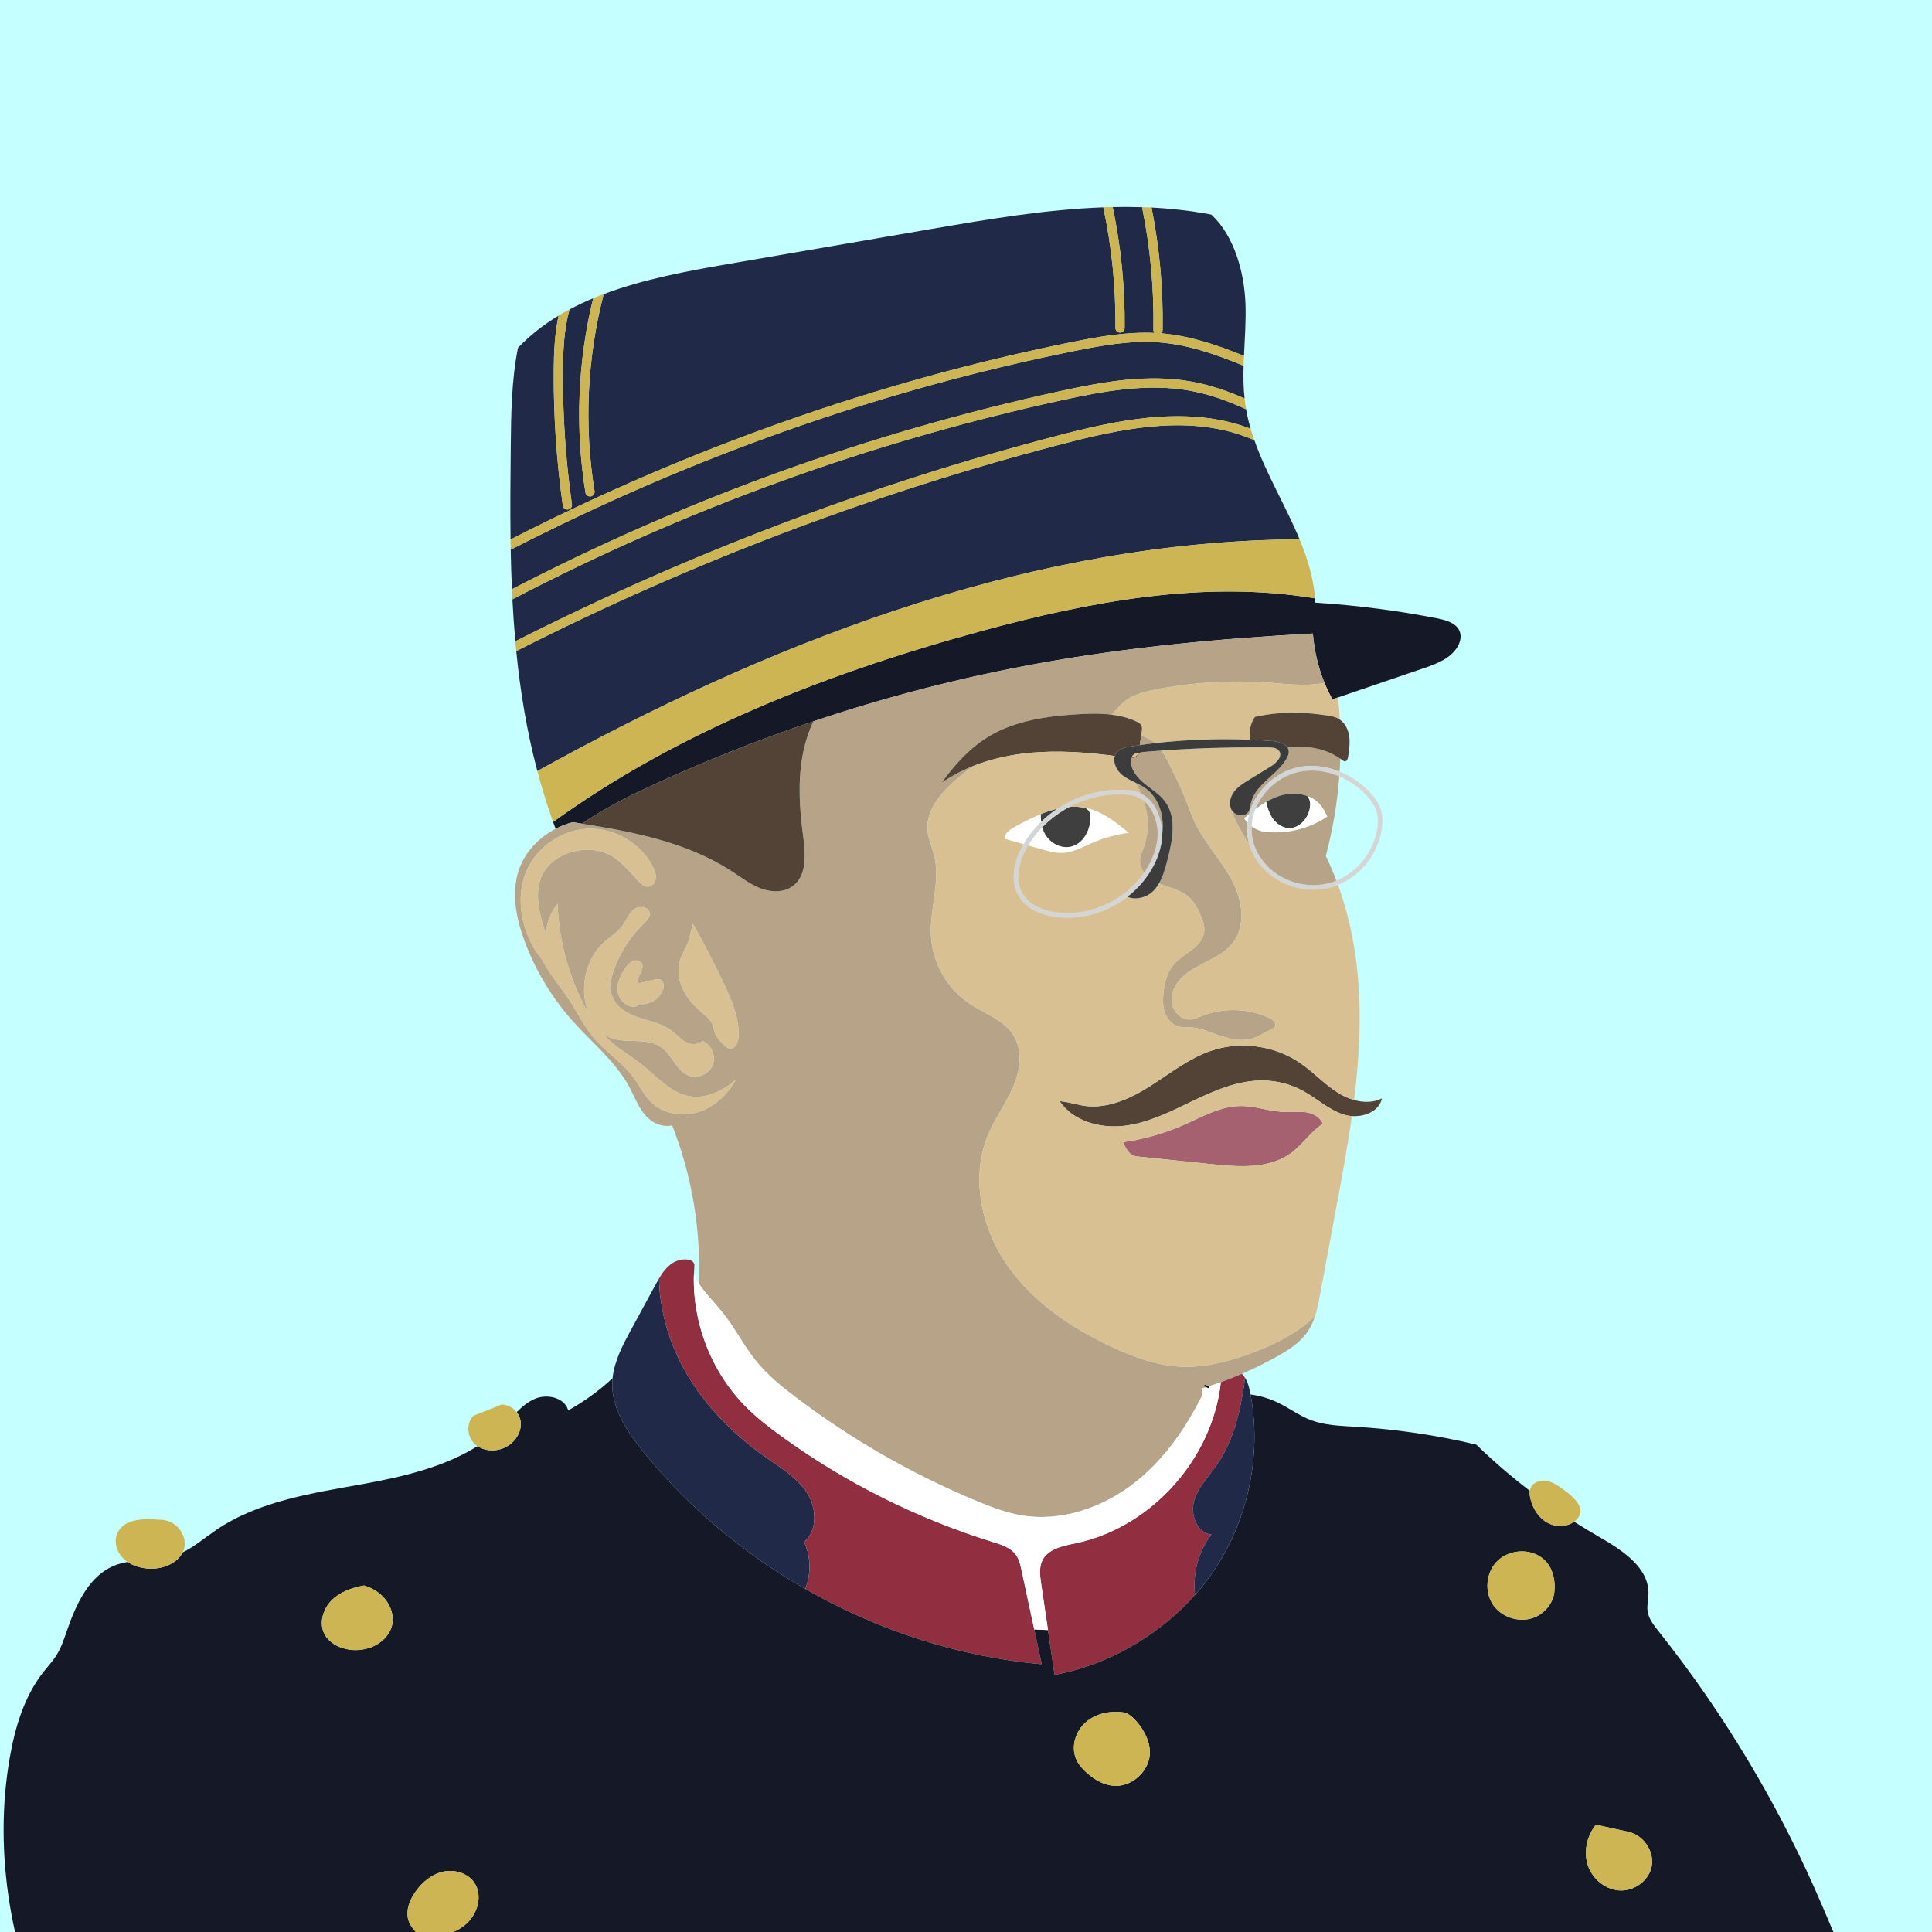 <?xml version="1.0" encoding="UTF-8"?>
<svg id="Dreyfus" xmlns="http://www.w3.org/2000/svg" viewBox="0 0 420 420">
  <defs>
    <style>
      .cls-1 {
        fill: #fff;
      }

      .cls-2 {
        fill: #b7a488;
      }

      .cls-3 {
        fill: #912f40;
      }

      .cls-4 {
        fill: #d8c093;
      }

      .cls-5 {
        fill: #a5616f;
      }

      .cls-6 {
        fill: #ccb552;
      }

      .cls-7 {
        fill: #c5ffff;
      }

      .cls-8 {
        fill: #d5d5d5;
      }

      .cls-9 {
        fill: #212949;
      }

      .cls-10 {
        fill: #151827;
      }

      .cls-11 {
        fill: #101010;
      }

      .cls-12 {
        fill: #3f3f3f;
      }

      .cls-13 {
        fill: #3c3c3c;
      }

      .cls-14 {
        fill: #534236;
      }

      .cls-15 {
        fill: none;
        stroke: #000;
        stroke-miterlimit: 10;
      }
    </style>
  </defs>
  <rect class="cls-7" width="420" height="420"/>
  <path class="cls-9" d="M282.5,117.21c-1.83,.05-3.67,.08-5.51,.13-56.48,1.63-110.64,22.88-160.18,50.28-2.3-8.69-3.72-17.39-4.58-26.08,37.65-19.13,77.36-34.22,118.23-44.9,12.8-3.35,26.35-6.28,38.92-2.2,1.12,.36,2.22,.78,3.3,1.24,2.59,7.37,6.83,14.31,9.82,21.53Z"/>
  <path class="cls-9" d="M251.02,72.38c-6.09-.29-12.22,.82-18.02,1.99-41.83,8.44-82.79,22.85-122.01,42.9-.09-6.64-.03-13.27,.04-19.87,.07-7.29,.15-14.63,1.57-21.78,2.62-2.75,5.6-5.05,8.83-7-.84,3.9-1.03,8-1.05,11.98-.07,9.78,.6,19.64,1.97,29.31,.07,.5,.5,.86,.99,.86,.05,0,.09,0,.14,0,.55-.08,.93-.58,.85-1.13-1.36-9.58-2.02-19.34-1.95-29.01,.03-4.25,.19-8.94,1.44-13.36,1.65-.89,3.37-1.69,5.13-2.42-3.37,13.78-3.95,28.22-1.68,42.24,.08,.5,.51,.84,.99,.84,.05,0,.1,0,.16-.01,.54-.09,.91-.6,.83-1.15-2.32-14.22-1.62-28.88,1.98-42.82,8.59-3.25,18.09-5.01,27.21-6.58,14.73-2.54,29.47-5.08,44.2-7.62,12.29-2.11,24.78-4.23,37.21-4.67,1.84,8.61,2.72,17.41,2.64,26.22-.01,.55,.43,1,.99,1.01h.01c.54,0,.99-.45,1-.99,.08-8.84-.79-17.66-2.6-26.3,2.13-.05,4.26-.04,6.39,.03,1.78,8.76,2.61,17.7,2.46,26.64,0,.27,.1,.52,.28,.7Z"/>
  <path class="cls-9" d="M271.88,93.21c-.62-.24-1.25-.46-1.88-.67-13.09-4.24-27.54-1.11-40.05,2.16-40.75,10.65-80.36,25.67-117.92,44.71-.27-3.04-.48-6.08-.64-9.12,37.7-19.66,77.8-34.21,119.4-43.28,9.05-1.98,18.67-3.76,27.93-2.07,4.23,.77,8.26,2.23,12.16,4.03,.25,1.44,.59,2.85,1,4.24Z"/>
  <path class="cls-9" d="M270.56,86.63c-3.67-1.62-7.47-2.93-11.48-3.66-9.63-1.76-19.47,.07-28.72,2.08-41.46,9.05-81.45,23.51-119.07,43.04-.13-2.87-.21-5.73-.27-8.59,39.33-20.2,80.41-34.7,122.38-43.17,6.28-1.27,12.44-2.37,18.68-1.89,6.3,.5,12.37,2.64,18.27,5.07-.08,2.38-.05,4.75,.21,7.12Z"/>
  <path class="cls-9" d="M270.43,77.38c-5.79-2.36-11.76-4.4-18.05-4.92,.22-.17,.36-.44,.36-.74,.15-8.93-.67-17.85-2.41-26.6,4.35,.22,8.69,.71,13,1.53,4.9,4.53,7.19,12.37,7.43,19.57,.12,3.71-.17,7.44-.33,11.16Z"/>
  <path class="cls-10" d="M316.83,140.63c-1.53,2.56-4.58,3.7-7.4,4.66-6.19,2.11-12.37,4.22-18.55,6.32-.41,.14-.82,.28-1.23,.42-.65-1.19-1.22-2.38-1.71-3.58-1.45-3.55-2.23-7.12-2.54-10.73-19.89,1.06-39.82,2.92-59.49,6.47-16.64,3.01-33.06,7.23-49.09,12.63h-.01c-2.84,.94-5.67,1.93-8.47,2.96h-.01c-8.45,3.08-16.77,6.48-24.95,10.21-5.35,2.43-10.67,5.02-15.58,8.23-.42,.28-.83,.56-1.25,.85h-.01c-.68-.12-1.35-.22-2.03-.33h-.01c-1.29,.33-2.54,.82-3.72,1.43-.19-.49-.37-.99-.54-1.48,1.18-.86,2.36-1.71,3.56-2.52h.01c11.8-8.15,24.44-15.01,37.59-20.86,.02-.01,.04-.01,.06-.02,16.59-7.42,33.97-13.21,51.48-18,23.76-6.49,48.72-11.26,72.94-7.21,.04,.31,.06,.62,.07,.93,9.61,.62,18.13,1.79,26.57,3.43,1.95,.39,4.23,1.07,4.85,2.96,.36,1.07,.04,2.27-.54,3.23Z"/>
  <path class="cls-6" d="M285.88,130.08c-24.22-4.05-49.18,.72-72.94,7.21-17.51,4.79-34.89,10.58-51.48,18-.02,.01-.04,.01-.06,.02-13.15,5.85-25.79,12.71-37.59,20.86h-.01c-1.2,.81-2.38,1.66-3.56,2.52-1.32-3.69-2.45-7.38-3.43-11.07,49.54-27.4,103.7-48.65,160.18-50.28,1.84-.05,3.68-.08,5.51-.13,1.73,4.15,3.04,8.4,3.38,12.87Z"/>
  <path class="cls-6" d="M272.68,95.68c-1.08-.46-2.18-.88-3.3-1.24-12.57-4.08-26.12-1.15-38.92,2.2-40.87,10.68-80.58,25.77-118.23,44.9-.07-.71-.14-1.42-.2-2.13,37.56-19.04,77.17-34.06,117.92-44.71,12.51-3.27,26.96-6.4,40.05-2.16,.63,.21,1.26,.43,1.88,.67,.24,.83,.51,1.65,.8,2.47Z"/>
  <path class="cls-6" d="M270.88,88.97c-3.9-1.8-7.93-3.26-12.16-4.03-9.26-1.69-18.88,.09-27.93,2.07-41.6,9.07-81.7,23.62-119.4,43.28-.04-.73-.07-1.47-.1-2.2,37.62-19.53,77.61-33.99,119.07-43.04,9.25-2.01,19.09-3.84,28.72-2.08,4.01,.73,7.81,2.04,11.48,3.66,.03,.4,.08,.8,.14,1.2,.05,.38,.11,.76,.18,1.14Z"/>
  <path class="cls-6" d="M270.43,77.38h0c-.04,.72-.07,1.42-.08,2.13-5.9-2.43-11.97-4.57-18.27-5.07-6.24-.48-12.4,.62-18.68,1.89-41.97,8.47-83.05,22.97-122.38,43.17,0-.75-.02-1.49-.03-2.23,39.22-20.05,80.18-34.46,122.01-42.9,5.8-1.17,11.93-2.28,18.02-1.99,.41,.02,.81,.04,1.21,.07,.05,0,.1,0,.15,0,6.29,.52,12.26,2.56,18.05,4.92Z"/>
  <path class="cls-6" d="M244.49,71.31c-.01,.54-.46,.99-1,.99h-.01c-.56-.01-1-.46-.99-1.01,.08-8.81-.8-17.61-2.64-26.22,.68-.03,1.36-.05,2.04-.06,1.81,8.64,2.68,17.46,2.6,26.3Z"/>
  <path class="cls-6" d="M252.74,71.72c0,.3-.14,.57-.36,.74-.17,.15-.4,.24-.64,.24h-.01c-.28-.01-.54-.13-.71-.32-.18-.18-.28-.43-.28-.7,.15-8.94-.68-17.88-2.46-26.64,.68,.02,1.37,.05,2.05,.08,1.74,8.75,2.56,17.67,2.41,26.6Z"/>
  <path class="cls-6" d="M124.33,109.63c.08,.55-.3,1.05-.85,1.13-.05,0-.09,0-.14,0-.49,0-.92-.36-.99-.86-1.37-9.67-2.04-19.53-1.97-29.31,.02-3.98,.21-8.08,1.05-11.98,.78-.48,1.58-.93,2.39-1.36-1.25,4.42-1.41,9.11-1.44,13.36-.07,9.67,.59,19.43,1.95,29.01Z"/>
  <path class="cls-6" d="M129.25,106.76c.08,.55-.29,1.06-.83,1.15-.06,.01-.11,.01-.16,.01-.48,0-.91-.34-.99-.84-2.27-14.02-1.69-28.46,1.68-42.24,.75-.32,1.51-.62,2.28-.9-3.6,13.94-4.3,28.6-1.98,42.82Z"/>
  <path class="cls-2" d="M219.05,158.1c4.88-1.9,10.16-2.54,15.38-2.84,2.4-.14,4.85-.2,7.22,.11,.93-.88,1.69-1.94,2.68-2.78,1.85-1.55,4.3-2.17,6.68-2.64,8.16-1.62,16.54-2.14,24.85-1.54,3.87,.28,7.79,.8,11.62,.13,.15-.03,.31-.06,.46-.09-1.45-3.55-2.23-7.12-2.54-10.73-19.89,1.06-39.82,2.92-59.49,6.47-16.64,3.01-33.06,7.23-49.09,12.63h-.01c-1.11,2.38-1.89,4.95-2.36,7.54-1.02,5.72-.64,11.6,.14,17.36,.52,3.89,.89,8.62-2.27,10.93-1.95,1.43-4.66,1.34-6.92,.5-2.25-.85-4.19-2.35-6.21-3.67-9.63-6.3-21.21-8.59-32.64-10.41h-.01c-.68-.12-1.35-.22-2.03-.33h-.01c-1.29,.33-2.54,.82-3.72,1.43-4.01,2.09-7.23,5.68-8.32,10.08-1.2,4.84-.08,9.97,1.69,14.64,2.38,6.3,5.93,12.15,10.43,17.17,4.19,4.68,9.26,8.72,12.24,14.26,1.04,1.93,1.81,4.04,3.17,5.77,1.36,1.73,3.51,3.07,6.13,2.57,4.31,10.89,6.26,22.69,5.82,34.39,1.42,2.15,3.4,4.14,5.02,6.13,2.75,3.37,4.69,7.34,7.42,10.72,2.49,3.06,5.57,5.57,8.72,7.94,12.1,9.16,25.38,16.76,39.41,22.55,3.03,1.25,6.11,2.43,9.33,3,8.72,1.54,17.84-1.58,24.81-7.04,6.4-5.02,11.15-11.85,14.78-19.16h0c-.04-.46-.08-.9-.13-1.34,.31-.09,.61-.19,.92-.29,1.07-.34,2.13-.7,3.18-1.08,1.54-.56,3.07-1.17,4.57-1.82,.3-.12,.59-.25,.88-.39,2.34-1.03,4.63-2.18,6.86-3.43,2.45-1.38,4.9-2.94,6.49-5.26,.73-1.05,1.25-2.21,1.66-3.43-3.86,3.71-8.96,6.24-14.05,8.1-4.9,1.78-10.05,3.11-15.25,2.85-5.19-.27-10.17-2.1-14.88-4.3-8.95-4.18-17.45-9.95-22.98-18.14-5.54-8.18-7.7-19.07-3.83-28.16,1.52-3.56,3.88-6.72,5.4-10.29,1.52-3.56,2.09-7.88,.03-11.17-2.1-3.35-6.24-4.65-9.53-6.85-4.86-3.23-8.07-8.84-8.38-14.67-.33-5.93,2.13-11.96,.65-17.71-.42-1.64-1.15-3.19-1.37-4.87-.7-5.49,4.14-9.95,8.52-13.34,.47-.37,.94-.72,1.42-1.09-2.42,.95-4.73,2.15-6.88,3.62,4.95-6.88,9.44-10.14,14.32-12.03Zm-75.52,54.86c.8,.32,.85,1.46,.55,2.27-.78,2.04-3.08,3.37-5.23,3.03-.81,1.45-3.75,.16-4.43-2.12-.58-1.97,.38-4.07,1.57-5.75,.42-.59,.91-1.17,1.57-1.46,.67-.28,1.57-.14,1.94,.48,.8,1.35-1.44,3.08-.68,4.44,1.19-.38,2.4-.68,3.63-.9,.36-.07,.74-.12,1.08,0Zm8.19,28.81c-3.54,1.08-7.71,.32-10.32-2.31-1.45-1.47-2.35-3.39-3.56-5.06-2.47-3.42-6.2-5.72-8.9-8.96-2.07-2.49-3.48-5.45-5.25-8.16-1.95-2.97-4.34-5.66-5.93-8.83h-.01c-1.05-1.22-1.92-2.64-2.6-4.1-2.14-4.6-2.71-10.08-.78-14.78,1.35-3.28,3.94-5.99,7.07-7.65h0c.85-.45,1.75-.82,2.67-1.11,1.17-.36,2.4-.58,3.63-.64,5.75-.25,11.51,3.08,14.15,8.19,.42,.81,.77,1.7,.66,2.6-.11,.91-.83,1.79-1.74,1.79-.75,.01-1.38-.55-1.91-1.09-2.07-2.15-3.94-4.65-6.63-5.95-2.12-1.03-4.61-1.2-6.93-.75-3.04,.59-5.98,2.34-7.4,5.1-1.22,2.39-1.18,5.26-.66,7.9,.28,1.43,.69,2.84,1.09,4.24,.1,.15,.21,.3,.32,.45,.2-2.24,1.09-4.41,2.52-6.15,.27,7.25,2.06,14.44,5.22,20.96,.5,1.05,1.05,2.09,1.65,3.09-2.3-5.3-.93-12.11,3.47-15.92,1.25-1.09,2.72-1.97,3.72-3.3,.87-1.17,1.34-2.66,2.47-3.58,1.13-.92,3.34-.67,3.49,.79,.09,.89-.64,1.62-1.29,2.24-2.7,2.63-4.84,5.84-6.23,9.35-.87,2.22-1.43,4.78-.42,6.94,1.03,2.24,3.47,3.46,5.82,4.23,2.35,.76,4.86,1.26,6.84,2.74,1.03,.76,1.88,1.77,2.99,2.41,1.1,.64,2.64,.82,3.76-.16,1.94,.79,3,3.24,2.26,5.19-.74,1.96-3.17,3.08-5.14,2.38-2.78-.99-3.69-4.55-6.1-6.24-3.31-2.33-8.18-.42-11.74-2.35-.4-.22-.77-.48-1.11-.77,.63,.73,1.3,1.41,2.02,2.05,1.98,1.75,4.31,3.07,6.4,4.7,2.76,2.16,5.15,4.89,8.33,6.36,3.17,1.48,7.6,1.19,12.34-2.88-1.8,3.24-4.7,5.96-8.24,7.04Zm6.98-13.82c-.59-.04-1.06-.5-1.47-.93-.76-.79-1.54-1.62-1.89-2.66-.18-.56-.24-1.16-.46-1.7-.39-.95-1.23-1.61-2.01-2.27-1.68-1.42-3.23-3.05-4.25-5-1.01-1.95-1.45-4.27-.87-6.39,.42-1.49,1.31-2.8,1.86-4.25,.55-1.44,.71-3.21,1.04-3.92,2.35,4.21,4.56,8.49,6.64,12.85,1.76,3.68,3.45,7.6,3.25,11.68-.06,1.18-.65,2.68-1.84,2.59Z"/>
  <path class="cls-14" d="M174.59,181.72c.52,3.89,.89,8.62-2.27,10.93-1.95,1.43-4.66,1.34-6.92,.5-2.25-.85-4.19-2.35-6.21-3.67-9.63-6.3-21.21-8.59-32.64-10.41,.42-.29,.83-.57,1.25-.85,4.91-3.21,10.23-5.8,15.58-8.23,8.18-3.73,16.5-7.13,24.95-10.21h.01c2.8-1.03,5.63-2.02,8.47-2.96-1.11,2.38-1.89,4.95-2.36,7.54-1.02,5.72-.64,11.6,.14,17.36Z"/>
  <path class="cls-4" d="M291.27,156.44c-.08-.07-.16-.12-.24-.17-.83-.48-1.81-.63-2.76-.77-4.48-.63-9.27-1.01-15.46,.35-.97,1.39-1.35,3.19-1.04,4.86,.01,.04,.01,.07,.02,.11-6.92-.29-13.85-.04-20.72,.74-.11-.11-.23-.2-.35-.29-.8-.59-1.72-1-2.64-1.39,.04-.29,.08-.58,.12-.87,.06-.42,.11-.86-.06-1.25-.2-.43-.65-.69-1.08-.89-1.71-.82-3.53-1.27-5.41-1.5,.93-.88,1.69-1.94,2.68-2.78,1.85-1.55,4.3-2.17,6.68-2.64,8.16-1.62,16.54-2.14,24.85-1.54,3.87,.28,7.79,.8,11.62,.13,.15-.03,.31-.06,.46-.09,.49,1.2,1.06,2.39,1.71,3.58,.41-.14,.82-.28,1.23-.42,.17,1.61,.3,3.22,.39,4.83Z"/>
  <path class="cls-2" d="M291.36,164.92h0c-.03,.95-.07,1.88-.14,2.82-2.62-1.06-5.36-1.44-7.93-1.12-4.42,.56-8.48,3.45-10.62,7.49-.19,.34-.36,.69-.51,1.05-.16,.37-.3,.75-.42,1.13-.08,.24-.16,.49-.22,.73h0c-.35,.29-.7,.59-1.04,.88,.23,.33,.47,.63,.71,.89-.02,.14-.04,.28-.05,.42-.09,1.04-.05,2.03,.11,2.96,.07,.47,.18,.94,.32,1.41-.3-.46-.59-.92-.87-1.39-.28-.47-.56-.94-.83-1.42-.32-.56-.62-1.13-.92-1.7-.45-.87-.88-1.78-1.03-2.73,.82,1.06,2.68,1.29,3.45,.18,.38-.55,.42-1.25,.57-1.9,.16-.74,.45-1.41,.83-2.04,1.71-2.83,5.22-4.7,6.93-7.68,.28-.49,.51-1.04,.46-1.6-.03-.34-.15-.63-.33-.87,1.9-.1,3.79-.15,5.66,.15,2.1,.35,4.11,1.15,5.87,2.34Z"/>
  <path d="M248.74,189.67s-.04,.07-.07,.11c-.01,.02-.03,.04-.04,.06,.04-.05,.09-.1,.13-.15l-.02-.02Z"/>
  <path class="cls-8" d="M300.08,175.69c-.33-.9-.86-1.77-1.66-2.75-1.85-2.24-4.28-4.02-7.04-5.14-.05-.02-.11-.04-.16-.06-2.62-1.06-5.36-1.44-7.93-1.12-4.42,.56-8.48,3.45-10.62,7.49-.19,.34-.36,.69-.51,1.05-.16,.37-.3,.75-.42,1.13-.08,.24-.16,.49-.22,.73h0c-.08,.33-.15,.64-.21,.95-.05,.27-.09,.54-.12,.82-.02,.14-.04,.28-.05,.42-.09,1.04-.05,2.03,.11,2.96,.07,.47,.18,.94,.32,1.41t0,.02c.23,.78,.55,1.56,.96,2.33,.4,.74,.86,1.43,1.38,2.07,2.77,3.44,7.17,5.41,11.61,5.41,1.38,0,2.77-.19,4.11-.59,.45-.14,.86-.28,1.22-.44,.01,0,.01-.01,.02-.01,2.49-1.01,4.67-2.69,6.33-4.8,1.65-2.11,2.78-4.63,3.18-7.29,.27-1.74,.16-3.28-.31-4.59Zm-.67,4.44h0c-.75,4.98-4.24,9.42-8.9,11.31-.01,0-.01,.01-.02,.01-.34,.15-.71,.28-1.13,.41-5.25,1.57-11.28-.27-14.66-4.48-.48-.6-.91-1.24-1.28-1.92-.22-.43-.42-.85-.58-1.28-.29-.73-.49-1.45-.61-2.17-.12-.75-.16-1.54-.11-2.37,0-.11,.01-.23,.02-.34,.04-.39,.08-.77,.15-1.15,.07-.4,.17-.8,.3-1.21,.03-.11,.06-.23,.1-.34,.07-.24,.16-.48,.25-.71,.05-.12,.09-.23,.14-.34,1.83-4.26,5.89-7.38,10.33-7.93,.56-.07,1.12-.11,1.69-.11,1.95,0,3.96,.41,5.9,1.21,.05,.02,.1,.04,.15,.07,2.55,1.06,4.78,2.71,6.49,4.79,.74,.89,1.21,1.67,1.5,2.45,.42,1.15,.51,2.53,.27,4.1Z"/>
  <path class="cls-2" d="M288.22,186.07c.86,1.78,1.62,3.57,2.29,5.37-.01,0-.01,.01-.02,.01-.34,.15-.71,.28-1.13,.41-5.25,1.57-11.28-.27-14.66-4.48-.48-.6-.91-1.24-1.28-1.92-.22-.43-.42-.85-.58-1.28-.29-.73-.49-1.45-.61-2.17-.12-.75-.16-1.54-.11-2.37,.17,.13,.33,.25,.5,.34h0c.9,.56,1.82,.8,2.65,.88,4.63,.45,9.4-.75,13.25-3.35-.43-.89-.88-1.78-1.51-2.54-.76-.9-1.73-1.53-2.82-1.92h-.01c-1.81-.66-3.93-.65-5.81-.1-1.1,.33-2.13,.8-3.12,1.38-.8,.47-1.56,1-2.31,1.56,.05-.12,.09-.23,.14-.34,1.83-4.26,5.89-7.38,10.33-7.93,.56-.07,1.12-.11,1.69-.11,1.95,0,3.96,.41,5.9,1.21,.05,.02,.1,.04,.15,.07-.44,5.83-1.42,11.63-2.93,17.28Z"/>
  <path class="cls-1" d="M245.42,181.07c-2.73,.34-5.4,1.07-7.92,2.15-2.18,.94-4.33,2.17-6.71,2.22-1.37,.02-2.71-.35-4.02-.72-1.08-.31-2.18-.62-3.26-.92,.84-1.4,1.86-2.73,3.06-3.97,.18,.66,.47,1.29,.85,1.86,1.17,1.75,3.4,2.84,5.44,2.34,2.61-.63,4.12-3.52,4.19-6.2,.01-.46-.02-.95-.25-1.35-.2-.35-.54-.6-.88-.84-.03-.02-.05-.04-.08-.06,.21,.04,.42,.09,.63,.14,3.41,.83,6.24,3.12,8.95,5.35Z"/>
  <path class="cls-1" d="M226.33,178.68c-.08,.07-.17,.16-.25,.24-1.39,1.38-2.56,2.89-3.49,4.47-.03,.04-.06,.09-.08,.13-1.32-.38-2.65-.76-3.98-1.13-.44-1.23,1.16-2.18,2.67-2.99,1.63-.88,3.34-1.74,5.09-2.44-.04,.57-.03,1.15,.04,1.72Z"/>
  <path class="cls-12" d="M237.05,177.83c-.07,2.68-1.58,5.57-4.19,6.2-2.04,.5-4.27-.59-5.44-2.34-.38-.57-.67-1.2-.85-1.86l.21-.21c1.39-1.39,2.97-2.61,4.7-3.64,.34-.2,.69-.39,1.04-.57,1.1-.08,2.21-.03,3.32,.17,.03,.02,.05,.04,.08,.06,.34,.24,.68,.49,.88,.84,.23,.4,.26,.89,.25,1.35Z"/>
  <path class="cls-12" d="M229.9,175.8c-1.29,.85-2.49,1.81-3.57,2.88-.07-.57-.08-1.15-.04-1.72,1.18-.48,2.39-.88,3.61-1.16Z"/>
  <path class="cls-8" d="M252.47,179.15c-.39-1.99-1.36-4.69-3.77-6.25-.18-.12-.37-.23-.57-.33-.85-.45-1.81-.72-2.86-.81-3.88-.34-7.93,.35-11.7,2.02l-.39,.18c-.75,.34-1.49,.73-2.21,1.16-.36,.22-.72,.44-1.07,.68-1.29,.85-2.49,1.81-3.57,2.88-.08,.07-.17,.16-.25,.24-1.39,1.38-2.56,2.89-3.49,4.47-.03,.04-.06,.09-.08,.13-.05,.08-.09,.15-.13,.22-2.32,4.06-2.66,8.21-.92,11.09,1.97,3.27,5.95,4.23,8.16,4.52,.8,.1,1.61,.15,2.42,.15,4.52,0,9.1-1.55,12.88-4.41,.06-.05,.12-.09,.18-.14,1.67-1.29,3.13-2.81,4.33-4.52,.02-.03,.04-.05,.06-.08,.6-.86,1.12-1.75,1.56-2.66,.3-.62,.55-1.23,.75-1.8,.57-1.59,.86-3.12,.87-4.6,0-.73-.06-1.44-.2-2.14Zm-1.61,6.4c-.19,.55-.43,1.12-.71,1.71-.39,.82-.87,1.63-1.41,2.41l.02,.02s-.09,.1-.13,.15c-1.19,1.7-2.64,3.18-4.31,4.45-.04,.03-.07,.05-.11,.08-4.24,3.16-9.5,4.61-14.47,3.98-2.02-.26-5.67-1.13-7.42-4.04-1.55-2.57-1.21-6.33,.93-10.08,.05-.1,.12-.2,.19-.32,.02-.04,.04-.07,.07-.11,.84-1.4,1.86-2.73,3.06-3.97l.21-.21c1.39-1.39,2.97-2.61,4.7-3.64,.34-.2,.69-.39,1.04-.57,.48-.26,.97-.5,1.45-.71,.11-.05,.23-.1,.34-.14,2.92-1.25,5.99-1.89,9-1.89,.63,0,1.26,.03,1.88,.09,1.12,.09,2.12,.42,2.97,.98,.19,.12,.37,.26,.54,.4,1.82,1.49,2.52,3.86,2.79,5.21,.12,.61,.18,1.24,.18,1.89,0,1.37-.27,2.82-.81,4.31Z"/>
  <path class="cls-4" d="M248.59,184.44c1.21-3.27,1.17-6.95,.11-10.3-.17-.14-.35-.28-.54-.4-.85-.56-1.85-.89-2.97-.98-.62-.06-1.25-.09-1.88-.09-3.01,0-6.08,.64-9,1.89-.11,.04-.23,.09-.34,.14-.48,.21-.97,.45-1.45,.71,1.1-.08,2.21-.03,3.32,.17,.21,.04,.42,.09,.63,.14,3.41,.83,6.24,3.12,8.95,5.35-2.73,.34-5.4,1.07-7.92,2.15-2.18,.94-4.33,2.17-6.71,2.22-1.37,.02-2.71-.35-4.02-.72-1.08-.31-2.18-.62-3.26-.92-.03,.04-.05,.07-.07,.11-.07,.12-.14,.22-.19,.32-2.14,3.75-2.48,7.51-.93,10.08,1.75,2.91,5.4,3.78,7.42,4.04,4.97,.63,10.23-.82,14.47-3.98,.04-.03,.07-.05,.11-.08,1.67-1.27,3.12-2.75,4.31-4.45,0-.02,.03-.04,.04-.06,.03-.04,.05-.07,.07-.11-.61-.79-.97-1.71-.9-2.72,.06-.87,.44-1.69,.75-2.51Z"/>
  <path class="cls-12" d="M284.73,175.81c-.44,2.26-2.42,4.39-4.72,4.21-1.44-.12-2.7-1.09-3.48-2.3-.66-1.02-1.02-2.19-1.28-3.39,.99-.58,2.02-1.05,3.12-1.38,1.88-.55,4-.56,5.81,.1h.01c.22,.27,.4,.57,.51,.91,.19,.6,.15,1.24,.03,1.85Z"/>
  <path class="cls-15" d="M247.53,163.57c-.05,.2-.13,.39-.25,.55-.32,.42-.82,.59-1.36,.63,.03-.15,.09-.3,.18-.43,.31-.47,.86-.66,1.43-.75Z"/>
  <path class="cls-14" d="M248.2,159.01c-.04,.29-.08,.58-.12,.87-.1,.7-.2,1.41-.3,2.11-.69,.09-1.38,.19-2.07,.3-1.03,.17-2.13,.38-2.84,1.14-.26,.27-.43,.58-.53,.92-.3-.05-.6-.09-.91-.13h-.01c-5.75-.72-11.55-1.1-17.32-.58-4.26,.39-8.51,1.3-12.48,2.86h-.01c-2.42,.96-4.73,2.16-6.88,3.63,4.95-6.88,9.44-10.14,14.32-12.03,4.88-1.9,10.16-2.54,15.38-2.84,2.4-.14,4.85-.2,7.22,.11,1.88,.23,3.7,.68,5.41,1.5,.43,.2,.88,.46,1.08,.89,.17,.39,.12,.83,.06,1.25Z"/>
  <path class="cls-14" d="M293.06,164.54c-.06,.43-.26,.98-.69,.97-.19-.01-.36-.13-.51-.24-.16-.12-.33-.24-.5-.34h0c-1.76-1.2-3.77-2-5.87-2.35-1.87-.3-3.76-.25-5.66-.15-.63-.88-2.09-1.23-3.29-1.33-1.58-.12-3.17-.22-4.75-.28-.01-.04-.01-.07-.02-.11-.31-1.67,.07-3.47,1.04-4.86,6.19-1.36,10.98-.98,15.46-.35,.95,.14,1.93,.29,2.76,.77,.08,.05,.16,.1,.24,.17,1.15,.79,1.82,2.18,2.03,3.59,.22,1.5-.01,3.02-.24,4.51Z"/>
  <path class="cls-14" d="M300.42,238.78c-.58,2.74-3.66,4.04-6.54,3.84-.63-.04-1.24-.16-1.82-.34-3.24-1.04-5.81-3.5-8.8-5.13-2.58-1.41-5.51-2.19-8.46-2.26-5.33-.13-10.44,2.03-15.26,4.33s-9.68,4.82-14.97,5.5c-5.3,.67-11.27-.92-14.24-5.36,2.74,.34,4.18,.88,5.46,1.05,5.02,.68,9.97-1.6,14.25-4.31,4.28-2.71,8.32-5.97,13.11-7.63,6.43-2.23,13.91-1.22,19.52,2.64,2.82,1.93,5.16,4.51,8.04,6.35,1.12,.72,2.36,1.31,3.65,1.67,2.05,.58,4.19,.6,6.06-.35Z"/>
  <path class="cls-5" d="M287.56,244.31c-2.62,1.68-4.34,4.45-6.83,6.3-4.77,3.55-11.31,3.09-17.22,2.48-5.36-.55-10.72-1.11-16.08-1.66-.99-.11-2.09-.26-3.28-3.13,4.54-.64,9-1.91,13.2-3.76,3.95-1.73,7.85-4.02,12.16-4.1,3.29-.06,6.48,1.2,9.77,1.29,1.55,.04,3.11-.18,4.64,.06,1.53,.24,3.09,1.07,3.64,2.52Z"/>
  <path class="cls-2" d="M277.22,223.06c-.15,.36-.52,.56-.86,.74-.97,.49-1.95,.99-2.92,1.48-2.83,1.45-5.73,.63-7.96-.06-2.23-.68-4.38-1.78-6.71-1.89-.82-.04-1.66,.05-2.47-.14-1.5-.37-2.62-1.7-3.1-3.17-.48-1.47-.41-3.06-.22-4.59,.25-1.96,.73-3.97,1.96-5.51,2.08-2.6,6.15-3.77,6.79-7.04,.31-1.58-.34-3.18-1.05-4.63-.56-1.12-1.18-2.25-2.1-3.11-1.74-1.65-4.24-2.12-6.45-3.03-.06-.02-.11-.05-.17-.07,.89-1.52,1.37-3.31,1.82-5.05,1.12-4.29,2.11-9.28-.56-12.82-1.19-1.58-2.95-2.61-4.48-3.87-1.53-1.26-2.93-2.97-2.9-4.95,.01-.2,.02-.41,.08-.6,.54-.04,1.04-.21,1.36-.63,.12-.16,.2-.35,.25-.55,.19-.03,.38-.05,.56-.06,1.47-.13,2.95-.24,4.42-.35,.71,.99,1.27,2.11,1.81,3.2,1.14,2.3,2.28,4.6,3.24,6.97,.77,1.91,1.42,3.87,2.32,5.72,2.13,4.35,5.58,7.94,7.88,12.21,2.29,4.27,3.21,9.91,.23,13.74-1.31,1.68-3.2,2.79-5.09,3.76-1.89,.98-3.86,1.88-5.47,3.27-1.61,1.4-2.84,3.41-2.73,5.53,.11,2.13,1.92,4.2,4.05,4.07,.86-.05,1.67-.43,2.47-.75,4.7-1.87,10.17-1.72,14.75,.42,.73,.34,1.55,1.03,1.25,1.76Z"/>
  <path class="cls-2" d="M251.67,181.24c0,1.37-.27,2.82-.81,4.31-.19,.55-.43,1.12-.71,1.71-.39,.82-.87,1.63-1.41,2.41-.61-.79-.97-1.71-.9-2.72,.06-.87,.44-1.69,.75-2.51,1.21-3.27,1.17-6.95,.11-10.3,1.82,1.49,2.52,3.86,2.79,5.21,.12,.61,.18,1.24,.18,1.89Z"/>
  <path class="cls-11" d="M247.53,163.57c-.05,.2-.13,.39-.25,.55-.32,.42-.82,.59-1.36,.63,.03-.15,.09-.3,.18-.43,.31-.47,.86-.66,1.43-.75Z"/>
  <g>
    <path class="cls-4" d="M290.86,192.38c-.36,.16-.77,.3-1.22,.44-1.34,.4-2.73,.59-4.11,.59-4.44,0-8.84-1.97-11.61-5.41-.52-.64-.98-1.33-1.38-2.07-.41-.77-.73-1.55-.96-2.33t0-.02c-.3-.46-.59-.92-.87-1.39-.28-.47-.56-.94-.83-1.42-.32-.56-.62-1.13-.92-1.7-.45-.87-.88-1.78-1.03-2.73-.05-.05-.08-.1-.12-.16-.74-1.2-.42-2.83,.41-3.97,.82-1.15,2.06-1.91,3.26-2.65,1.6-.98,3.2-1.96,4.8-2.94,1.23-.76,2.63-2.2,1.8-3.38-.27-.39-.71-.59-1.2-.68h-.01c-.35-.07-.72-.09-1.06-.09-.66-.01-1.32-.01-1.98-.01-7.11-.03-14.22,.2-21.31,.7,.71,.99,1.27,2.11,1.81,3.2,1.14,2.3,2.28,4.6,3.24,6.97,.77,1.91,1.42,3.87,2.32,5.72,2.13,4.35,5.58,7.94,7.88,12.21,2.29,4.27,3.21,9.91,.23,13.74-1.31,1.68-3.2,2.79-5.09,3.76-1.89,.98-3.86,1.88-5.47,3.27-1.61,1.4-2.84,3.41-2.73,5.53,.11,2.13,1.92,4.2,4.05,4.07,.86-.05,1.67-.43,2.47-.75,4.7-1.87,10.17-1.72,14.75,.42,.73,.34,1.55,1.03,1.25,1.76-.15,.36-.52,.56-.86,.74-.97,.49-1.95,.99-2.92,1.48-2.83,1.45-5.73,.63-7.96-.06-2.23-.68-4.38-1.78-6.71-1.89-.82-.04-1.66,.05-2.47-.14-1.5-.37-2.62-1.7-3.1-3.17-.48-1.47-.41-3.06-.22-4.59,.25-1.96,.73-3.97,1.96-5.51,2.08-2.6,6.15-3.77,6.79-7.04,.31-1.58-.34-3.18-1.05-4.63-.56-1.12-1.18-2.25-2.1-3.11-1.74-1.65-4.24-2.12-6.45-3.03-.06-.02-.11-.05-.17-.07-.38,.66-.84,1.26-1.39,1.79-1.43,1.35-3.77,1.88-5.47,1.12-.06,.05-.12,.09-.18,.14-3.78,2.86-8.36,4.41-12.88,4.41-.81,0-1.62-.05-2.42-.15-2.21-.29-6.19-1.25-8.16-4.52-1.74-2.88-1.4-7.03,.92-11.09,.04-.07,.08-.14,.13-.22-1.32-.38-2.65-.76-3.98-1.13-.44-1.23,1.16-2.18,2.67-2.99,1.63-.88,3.34-1.74,5.09-2.44,1.18-.48,2.39-.88,3.61-1.16,.35-.24,.71-.46,1.07-.68,.72-.43,1.46-.82,2.21-1.16l.39-.18c3.77-1.67,7.82-2.36,11.7-2.02,1.05,.09,2.01,.36,2.86,.81-.01-.02-.02-.05-.03-.07-.35-.81-.76-1.6-1.23-2.35-1.03-.5-2.06-.98-2.94-1.69-1.06-.86-1.81-2.31-1.69-3.59,.02-.18,.05-.35,.1-.52-.3-.05-.6-.09-.91-.13h-.01c-5.75-.72-11.55-1.1-17.32-.58-4.26,.39-8.51,1.3-12.48,2.86h-.01c-.48,.38-.95,.73-1.42,1.1-4.38,3.39-9.22,7.85-8.52,13.34,.22,1.68,.95,3.23,1.37,4.87,1.48,5.75-.98,11.78-.65,17.71,.31,5.83,3.52,11.44,8.38,14.67,3.29,2.2,7.43,3.5,9.53,6.85,2.06,3.29,1.49,7.61-.03,11.17-1.52,3.57-3.88,6.73-5.4,10.29-3.87,9.09-1.71,19.98,3.83,28.16,5.53,8.19,14.03,13.96,22.98,18.14,4.71,2.2,9.69,4.03,14.88,4.3,5.2,.26,10.35-1.07,15.25-2.85,5.09-1.86,10.19-4.39,14.05-8.1h0c.51-1.57,.82-3.21,1.12-4.83,1.16-6.23,2.32-12.46,3.48-18.69,1.24-6.65,2.48-13.31,3.42-20.01-.63-.04-1.24-.16-1.82-.34-3.24-1.04-5.81-3.5-8.8-5.13-2.58-1.41-5.51-2.19-8.46-2.26-5.33-.13-10.44,2.03-15.26,4.33s-9.68,4.82-14.97,5.5c-5.3,.67-11.27-.92-14.24-5.36,2.74,.34,4.18,.88,5.46,1.05,5.02,.68,9.97-1.6,14.25-4.31,4.28-2.71,8.32-5.97,13.11-7.63,6.43-2.23,13.91-1.22,19.52,2.64,2.82,1.93,5.16,4.51,8.04,6.35,1.12,.72,2.36,1.31,3.65,1.67,.6-4.9,1.03-9.83,1.17-14.77,.29-10.7-.88-21.57-4.67-31.98Zm-33.51,52.16c3.95-1.73,7.85-4.02,12.16-4.1,3.29-.06,6.48,1.2,9.77,1.29,1.55,.04,3.11-.18,4.64,.06,1.53,.24,3.09,1.07,3.64,2.52-2.62,1.68-4.34,4.45-6.83,6.3-4.77,3.55-11.31,3.09-17.22,2.48-5.36-.55-10.72-1.11-16.08-1.66-.99-.11-2.09-.26-3.28-3.13,4.54-.64,9-1.91,13.2-3.76Z"/>
    <path class="cls-4" d="M247.53,163.57c-.57,.09-1.12,.28-1.43,.75-.09,.13-.15,.28-.18,.43,.54-.04,1.04-.21,1.36-.63,.12-.16,.2-.35,.25-.55Z"/>
    <path class="cls-4" d="M248.74,189.67s-.04,.07-.07,.11c-.01,.02-.03,.04-.04,.06,.04-.05,.09-.1,.13-.15l-.02-.02Z"/>
    <path class="cls-4" d="M232.52,175.41c1.1-.08,2.21-.03,3.32,.17-.49-.35-1-.71-1.53-1.02-.11,.04-.23,.09-.34,.14-.48,.21-.97,.45-1.45,.71Z"/>
  </g>
  <path class="cls-2" d="M251.07,161.56c-1.1,.13-2.2,.27-3.29,.43,.1-.7,.2-1.41,.3-2.11,.92,.39,1.84,.8,2.64,1.39,.12,.09,.24,.18,.35,.29Z"/>
  <path class="cls-2" d="M252.67,181.29c0-.73-.06-1.44-.2-2.14-.39-1.99-1.36-4.69-3.77-6.25-.18-.12-.37-.23-.57-.33-.01-.02-.02-.05-.03-.07-.35-.81-.76-1.6-1.23-2.35,.71,.34,1.42,.7,2.07,1.15,3.08,2.15,4.2,6.2,3.73,9.99Z"/>
  <path class="cls-9" d="M175.95,339.74c.12,1.92-.18,3.88-.89,5.67-13.43-7.69-25.47-17.79-35.21-29.82-3.52-4.35-6.9-9.38-6.75-14.98,.01-.34,.03-.67,.07-1.01,.37-3.72,2.2-7.18,4-10.49,1.76-3.24,3.51-6.48,5.27-9.71,.27-.49,.54-.99,.83-1.48,.11,6.43,1.87,12.85,4.82,18.58,.3,.58,.61,1.15,.93,1.71,4.25,7.43,10.45,13.67,17.47,18.6,3.22,2.25,6.73,4.35,8.89,7.64,2.16,3.29,2.44,8.24-.59,10.76,.68,1.42,1.06,2.96,1.16,4.53Z"/>
  <path class="cls-3" d="M175.06,345.41c.71-1.79,1.01-3.75,.89-5.67-.1-1.57-.48-3.11-1.16-4.53,3.03-2.52,2.75-7.47,.59-10.76-2.16-3.29-5.67-5.39-8.89-7.64-7.02-4.93-13.22-11.17-17.47-18.6-.32-.56-.63-1.13-.93-1.71-2.95-5.73-4.71-12.15-4.82-18.58,.77-1.31,1.67-2.53,2.94-3.35,1.13-.73,2.88-1.01,3.9-.6h0c.54,.22,.89,.63,.84,1.26-.05,.62-.08,1.24-.1,1.85h0c-.09,2.75,.13,5.5,.63,8.19,1.41,7.67,5.11,14.93,10.6,20.48,2.4,2.43,5.11,4.53,7.88,6.53,13.93,10.09,29.52,17.88,45.95,22.96,1.85,.58,3.86,1.22,4.97,2.8,.67,.94,.93,2.11,1.17,3.24,.93,4.32,1.86,8.63,2.79,12.95,.54,2.52,1.09,5.05,1.63,7.57-18.06-1.63-35.69-7.35-51.41-16.39Z"/>
  <path class="cls-3" d="M270.67,299.55c-.15,1.15-.32,2.29-.52,3.44-.93,5.5-2.43,10.87-5.59,15.4-.75,1.08-1.59,2.12-2.38,3.17-1.1,1.47-2.09,2.98-2.59,4.72-.72,2.51,.2,5.71,2.33,6.87,.42,.24,.9,.39,1.42,.44-.58,.75-1.09,1.55-1.53,2.39-1.74,3.26-2.44,7.07-2.02,10.74-.92,1.04-1.89,2.05-2.89,3.02h-.01c-7.8,7.5-17.8,12.59-27.64,14.36-.48-3.25-.95-6.49-1.43-9.74-.49-3.37-.99-6.75-1.49-10.12-.25-1.69-.48-3.51,.28-5.05,1.27-2.54,4.54-3.13,7.32-3.72,12.31-2.61,22.84-11.64,28.1-23,1.75-3.79,2.92-7.84,3.37-11.99,1.54-.56,3.07-1.17,4.57-1.82,.27,.27,.51,.57,.7,.89Z"/>
  <path class="cls-10" d="M396.1,414.22c-9.13-21.36-21.14-41.5-35.6-59.68-1.02-1.28-2.09-2.64-2.32-4.25-.19-1.26,.15-2.53,.18-3.8,.13-5.8-5.83-9.57-10.86-12.47-1.79-1.03-3.56-2.1-5.31-3.21-1.57,1.15-3.85,1.21-5.61,.32-2.01-1.03-3.34-3.1-3.87-5.29-.14-.57-.22-1.18-.14-1.75-4.06-3.12-7.95-6.45-11.63-10.04-8.66-2.06-17.5-3.37-26.39-3.89-3.27-.2-6.62-.3-9.68-1.48-2.47-.96-4.62-2.58-7-3.73-1.9-.92-3.93-1.52-6.01-1.8,2.54,13.68-.75,28.34-8.9,39.62-.53,.73-1.07,1.44-1.63,2.14-.5,.61-1.01,1.22-1.54,1.81-.92,1.04-1.89,2.05-2.89,3.02h-.01c-7.8,7.5-17.8,12.59-27.64,14.36-.48-3.25-.95-6.49-1.43-9.74-1-.03-1.99-.07-2.98-.13,.54,2.52,1.09,5.05,1.63,7.57-18.06-1.63-35.69-7.35-51.41-16.39-13.43-7.69-25.47-17.79-35.21-29.82-3.52-4.35-6.9-9.38-6.75-14.98,.01-.34,.03-.67,.07-1.01-2.91,2.72-6.16,5.08-9.65,7.01-.76-2.8-4.59-3.66-7.26-2.51-1.51,.65-2.77,1.72-3.94,2.89,.67,.85,.97,1.94,.88,3-.19,2.17-1.82,4.06-3.84,4.86-1.79,.72-3.97,.59-5.55-.47-7.28,4.56-16.18,6.64-24.76,8.21-11.08,2.01-22.67,3.66-31.99,9.97-2.44,1.65-4.73,3.63-7.35,4.92-1.39,2.7-4.88,3.82-7.93,3.48-1.42-.16-2.86-.6-4.04-1.4-.89,.15-1.76,.36-2.61,.68-5.79,2.19-8.64,8.6-10.65,14.46-.6,1.74-1.19,3.51-2.17,5.07-.81,1.32-1.88,2.46-2.84,3.67-4.2,5.32-6.2,12.05-7.36,18.73-3,17.32-.76,35.52,5.38,52.2,62.04-1.27,124.12-.83,186.14,1.33,55.7,1.94,111.42,5.27,165.36,3.85,16.31-1.32,32.62-2.63,48.94-3.95-5.62-5.96-8.61-13.85-11.83-21.38Zm-311.27-59.75c-1.66,3.39-6,4.88-9.67,4-1.89-.45-3.72-1.51-4.62-3.23-1.23-2.35-.36-5.4,1.5-7.29,1.86-1.89,4.5-2.81,7.11-3.28,5.19,1.54,7.33,6.42,5.68,9.8Zm16.47,63.82c-2.54,2.21-6.05,2.92-9.42,3.14-.83-.72-2.8-2.43-3.2-4.4-.4-1.97,.41-4.01,1.55-5.66,1.44-2.11,3.53-3.88,6.02-4.46,2.48-.58,5.37,.23,6.83,2.32,1.93,2.77,.77,6.85-1.78,9.06Zm140.62-30.09c-2.1-.22-4.01-1.34-5.59-2.74-.97-.85-1.85-1.83-2.37-3-1.21-2.72-.16-6.13,2.09-8.08,2.25-1.95,5.46-2.56,8.4-2.09,1.65,.26,5.49,4.5,5.53,8.6,.03,4.09-3.99,7.75-8.06,7.31Zm95.99-42.18c-.25,2.43-1.99,4.6-4.25,5.55-3.12,1.31-7.08,.16-9.02-2.61-1.94-2.77-1.66-6.88,.64-9.37,2.3-2.48,6.38-3.07,9.3-1.35,3.06,1.82,3.58,5.34,3.33,7.78Zm21.16,59.7c-.59,3.08-3.73,5.38-6.87,5.26-3.14-.12-6-2.46-7-5.43-1-2.98-.23-6.42,1.73-8.88,2.34,.51,4.68,1.03,7.03,1.54,3.47,.76,5.7,4.42,5.11,7.51Z"/>
  <path class="cls-9" d="M262.96,342.77c-.53,.73-1.07,1.44-1.63,2.14-.5,.61-1.01,1.22-1.54,1.81-.42-3.67,.28-7.48,2.02-10.74,.44-.84,.95-1.64,1.53-2.39-.52-.05-1-.2-1.42-.44-2.13-1.16-3.05-4.36-2.33-6.87,.5-1.74,1.49-3.25,2.59-4.72,.79-1.05,1.63-2.09,2.38-3.17,3.16-4.53,4.66-9.9,5.59-15.4,.2-1.15,.37-2.29,.52-3.44,.65,1.04,.95,2.31,1.18,3.53,0,.02,.01,.04,.01,.06h0c2.54,13.69-.75,28.35-8.9,39.63Z"/>
  <path class="cls-6" d="M249.98,380.89c.03,4.09-3.99,7.75-8.06,7.31-2.1-.22-4.01-1.34-5.59-2.74-.97-.85-1.85-1.83-2.37-3-1.21-2.72-.16-6.13,2.09-8.08,2.25-1.95,5.46-2.56,8.4-2.09,1.65,.26,5.49,4.5,5.53,8.6Z"/>
  <path class="cls-6" d="M84.83,354.47c-1.66,3.39-6,4.88-9.67,4-1.89-.45-3.72-1.51-4.62-3.23-1.23-2.35-.36-5.4,1.5-7.29,1.86-1.89,4.5-2.81,7.11-3.28,5.19,1.54,7.33,6.42,5.68,9.8Z"/>
  <path class="cls-6" d="M113.2,309.99c-.19,2.17-1.82,4.06-3.84,4.86-1.79,.72-3.97,.59-5.55-.47-.26-.17-.49-.36-.71-.58-1.58-1.58-1.77-4.48-.16-6.03,2.05-.81,4.09-1.63,6.13-2.45,1.45,.11,2.55,.77,3.25,1.67,.67,.85,.97,1.94,.88,3Z"/>
  <path class="cls-6" d="M39.84,337.22c-.04,.09-.08,.18-.13,.26-1.39,2.7-4.88,3.82-7.93,3.48-1.42-.16-2.86-.6-4.04-1.4-.41-.27-.79-.59-1.13-.96-1.32-1.42-1.89-3.62-1.07-5.37,1.42-3.02,5.58-3.16,8.9-2.86,4.12-.2,6.7,3.96,5.4,6.85Z"/>
  <path class="cls-6" d="M337.91,346.02c-.25,2.43-1.99,4.6-4.25,5.55-3.12,1.31-7.08,.16-9.02-2.61-1.94-2.77-1.66-6.88,.64-9.37,2.3-2.48,6.38-3.07,9.3-1.35,3.06,1.82,3.58,5.34,3.33,7.78Z"/>
  <path class="cls-6" d="M342.82,330.27c-.19,.21-.4,.39-.63,.54-1.57,1.15-3.85,1.21-5.61,.32-2.01-1.03-3.34-3.1-3.87-5.29-.14-.57-.22-1.18-.14-1.75,.03-.21,.08-.42,.17-.62,.54-1.26,2.12-1.78,3.47-1.55,1.34,.24,2.5,1.06,3.61,1.85,3.91,2.8,4.54,4.86,3,6.5Z"/>
  <path class="cls-6" d="M359.07,405.72c-.59,3.08-3.73,5.38-6.87,5.26-3.14-.12-6-2.46-7-5.43-1-2.98-.23-6.42,1.73-8.88,2.34,.51,4.68,1.03,7.03,1.54,3.47,.76,5.7,4.42,5.11,7.51Z"/>
  <path class="cls-6" d="M101.3,418.29c-2.54,2.21-6.05,2.92-9.42,3.14-.83-.72-2.8-2.43-3.2-4.4-.4-1.97,.41-4.01,1.55-5.66,1.44-2.11,3.53-3.88,6.02-4.46,2.48-.58,5.37,.23,6.83,2.32,1.93,2.77,.77,6.85-1.78,9.06Z"/>
  <path class="cls-1" d="M265.4,300.48c-.45,4.15-1.62,8.2-3.37,11.99-5.26,11.36-15.79,20.39-28.1,23-2.78,.59-6.05,1.18-7.32,3.72-.76,1.54-.53,3.36-.28,5.05,.5,3.37,1,6.75,1.49,10.12-1-.03-1.99-.07-2.98-.13-.93-4.32-1.86-8.63-2.79-12.95-.24-1.13-.5-2.3-1.17-3.24-1.11-1.58-3.12-2.22-4.97-2.8-16.43-5.08-32.02-12.87-45.95-22.96-2.77-2-5.48-4.1-7.88-6.53-5.49-5.55-9.19-12.81-10.6-20.48-.5-2.69-.72-5.44-.63-8.18,.3,.68,.67,1.32,1.09,1.96,1.42,2.15,3.4,4.14,5.02,6.13,2.75,3.37,4.69,7.34,7.42,10.72,2.49,3.06,5.57,5.57,8.72,7.94,12.1,9.16,25.38,16.76,39.41,22.55,3.03,1.25,6.11,2.43,9.33,3,8.72,1.54,17.84-1.58,24.81-7.04,6.4-5.02,11.15-11.85,14.78-19.16h0c-.04-.46-.08-.9-.13-1.34,.31-.09,.61-.19,.92-.29,1.07-.34,2.13-.7,3.18-1.08Z"/>
  <path class="cls-15" d="M262.37,301.24c-.05,.11-.1,.21-.15,.32"/>
  <path class="cls-4" d="M160.54,225.36c-.06,1.18-.65,2.68-1.84,2.59-.59-.04-1.06-.5-1.47-.93-.76-.79-1.54-1.62-1.89-2.66-.18-.56-.24-1.16-.46-1.7-.39-.95-1.23-1.61-2.01-2.27-1.68-1.42-3.23-3.05-4.25-5-1.01-1.95-1.45-4.27-.87-6.39,.42-1.49,1.31-2.8,1.86-4.25,.55-1.44,.71-3.21,1.04-3.92,2.35,4.21,4.56,8.49,6.64,12.85,1.76,3.68,3.45,7.6,3.25,11.68Z"/>
  <path class="cls-4" d="M144.08,215.23c-.78,2.04-3.08,3.37-5.23,3.03-.81,1.45-3.75,.16-4.43-2.12-.58-1.97,.38-4.07,1.57-5.75,.42-.59,.91-1.17,1.57-1.46,.67-.28,1.57-.14,1.94,.48,.8,1.35-1.44,3.08-.68,4.44,1.19-.38,2.4-.68,3.63-.9,.36-.07,.74-.12,1.08,0,.8,.32,.85,1.46,.55,2.27Z"/>
  <path class="cls-4" d="M147.62,237.61c-3.18-1.47-5.57-4.2-8.33-6.36-2.09-1.63-4.42-2.95-6.4-4.7-.72-.64-1.39-1.32-2.02-2.05,.34,.29,.71,.55,1.11,.77,3.56,1.93,8.43,.02,11.74,2.35,2.41,1.69,3.32,5.25,6.1,6.24,1.97,.7,4.4-.42,5.14-2.38,.74-1.95-.32-4.4-2.26-5.19-1.12,.98-2.66,.8-3.76,.16-1.11-.64-1.96-1.65-2.99-2.41-1.98-1.48-4.49-1.98-6.84-2.74-2.35-.77-4.79-1.99-5.82-4.23-1.01-2.16-.45-4.72,.42-6.94,1.39-3.51,3.53-6.72,6.23-9.35,.65-.62,1.38-1.35,1.29-2.24-.15-1.46-2.36-1.71-3.49-.79-1.13,.92-1.6,2.41-2.47,3.58-1,1.33-2.47,2.21-3.72,3.3-4.4,3.81-5.77,10.62-3.47,15.92-.6-1-1.15-2.04-1.65-3.09-3.16-6.52-4.95-13.71-5.22-20.96-1.43,1.74-2.32,3.91-2.52,6.15-.11-.15-.22-.3-.32-.45-.4-1.4-.81-2.81-1.09-4.24-.52-2.64-.56-5.51,.66-7.9,1.42-2.76,4.36-4.51,7.4-5.1,2.32-.45,4.81-.28,6.93,.75,2.69,1.3,4.56,3.8,6.63,5.95,.53,.54,1.16,1.1,1.91,1.09,.91,0,1.63-.88,1.74-1.79,.11-.9-.24-1.79-.66-2.6-2.64-5.11-8.4-8.44-14.15-8.19-1.23,.06-2.46,.28-3.63,.64-.92,.29-1.82,.66-2.67,1.1h0c-3.13,1.67-5.72,4.38-7.07,7.66-1.93,4.7-1.36,10.18,.78,14.78,.68,1.46,1.55,2.88,2.6,4.09h.01c1.59,3.18,3.98,5.87,5.93,8.84,1.77,2.71,3.18,5.67,5.25,8.16,2.7,3.24,6.43,5.54,8.9,8.96,1.21,1.67,2.11,3.59,3.56,5.06,2.61,2.63,6.78,3.39,10.32,2.31,3.54-1.08,6.44-3.8,8.24-7.04-4.74,4.07-9.17,4.36-12.34,2.88Z"/>
  <path class="cls-13" d="M280.16,163.3c.05,.56-.18,1.11-.46,1.6-1.71,2.98-5.22,4.85-6.93,7.68-.38,.63-.67,1.3-.83,2.04-.15,.65-.19,1.35-.57,1.9-.77,1.11-2.63,.88-3.45-.18-.05-.05-.08-.1-.12-.16-.74-1.2-.42-2.83,.41-3.97,.82-1.15,2.06-1.91,3.26-2.65,1.6-.98,3.2-1.96,4.8-2.94,1.23-.76,2.63-2.2,1.8-3.38-.27-.39-.71-.59-1.2-.68h-.01c-.35-.07-.72-.09-1.06-.09-.66-.01-1.32-.01-1.98-.01-7.11-.03-14.22,.2-21.31,.7-1.47,.11-2.95,.22-4.42,.35-.18,0-.37,.03-.56,.06-.57,.09-1.12,.28-1.43,.75-.09,.13-.15,.28-.18,.43-.06,.19-.07,.4-.08,.6-.03,1.98,1.37,3.69,2.9,4.95,1.53,1.26,3.29,2.29,4.48,3.87,2.67,3.54,1.68,8.53,.56,12.82-.45,1.74-.93,3.53-1.82,5.05-.38,.66-.84,1.26-1.39,1.79-1.43,1.35-3.77,1.88-5.47,1.12,1.67-1.29,3.13-2.81,4.33-4.52,.02-.03,.04-.05,.06-.08,.6-.86,1.12-1.75,1.56-2.66,.3-.62,.55-1.23,.75-1.8,.57-1.59,.86-3.12,.87-4.6,.47-3.79-.65-7.84-3.73-9.99-.65-.45-1.36-.81-2.07-1.15-1.03-.5-2.06-.98-2.94-1.69-1.06-.86-1.81-2.31-1.69-3.59,.02-.18,.05-.35,.1-.52,.1-.34,.27-.65,.53-.92,.71-.76,1.81-.97,2.84-1.14,.69-.11,1.38-.21,2.07-.3,1.09-.16,2.19-.3,3.29-.43,6.87-.78,13.8-1.03,20.72-.74,1.58,.06,3.17,.16,4.75,.28,1.2,.1,2.66,.45,3.29,1.33,.18,.24,.3,.53,.33,.87Z"/>
  <path class="cls-1" d="M271.52,177.03c-.08,.32-.15,.63-.21,.94-.05,.27-.09,.54-.12,.82-.24-.26-.48-.56-.71-.89,.34-.29,.69-.59,1.04-.87Z"/>
  <path class="cls-1" d="M288.52,177.51c-3.85,2.6-8.62,3.8-13.25,3.35-.83-.08-1.75-.32-2.65-.87h0c-.17-.1-.33-.22-.5-.35,0-.11,.01-.23,.02-.34,.04-.39,.08-.77,.15-1.15,.07-.4,.17-.8,.3-1.21,.03-.11,.06-.23,.1-.34,.07-.24,.16-.48,.25-.71,.75-.56,1.51-1.09,2.31-1.56,.26,1.2,.62,2.37,1.28,3.39,.78,1.21,2.04,2.18,3.48,2.3,2.3,.18,4.28-1.95,4.72-4.21,.12-.61,.16-1.25-.03-1.85-.11-.34-.29-.64-.51-.91,1.09,.39,2.06,1.02,2.82,1.92,.63,.76,1.08,1.65,1.51,2.54Z"/>
</svg>